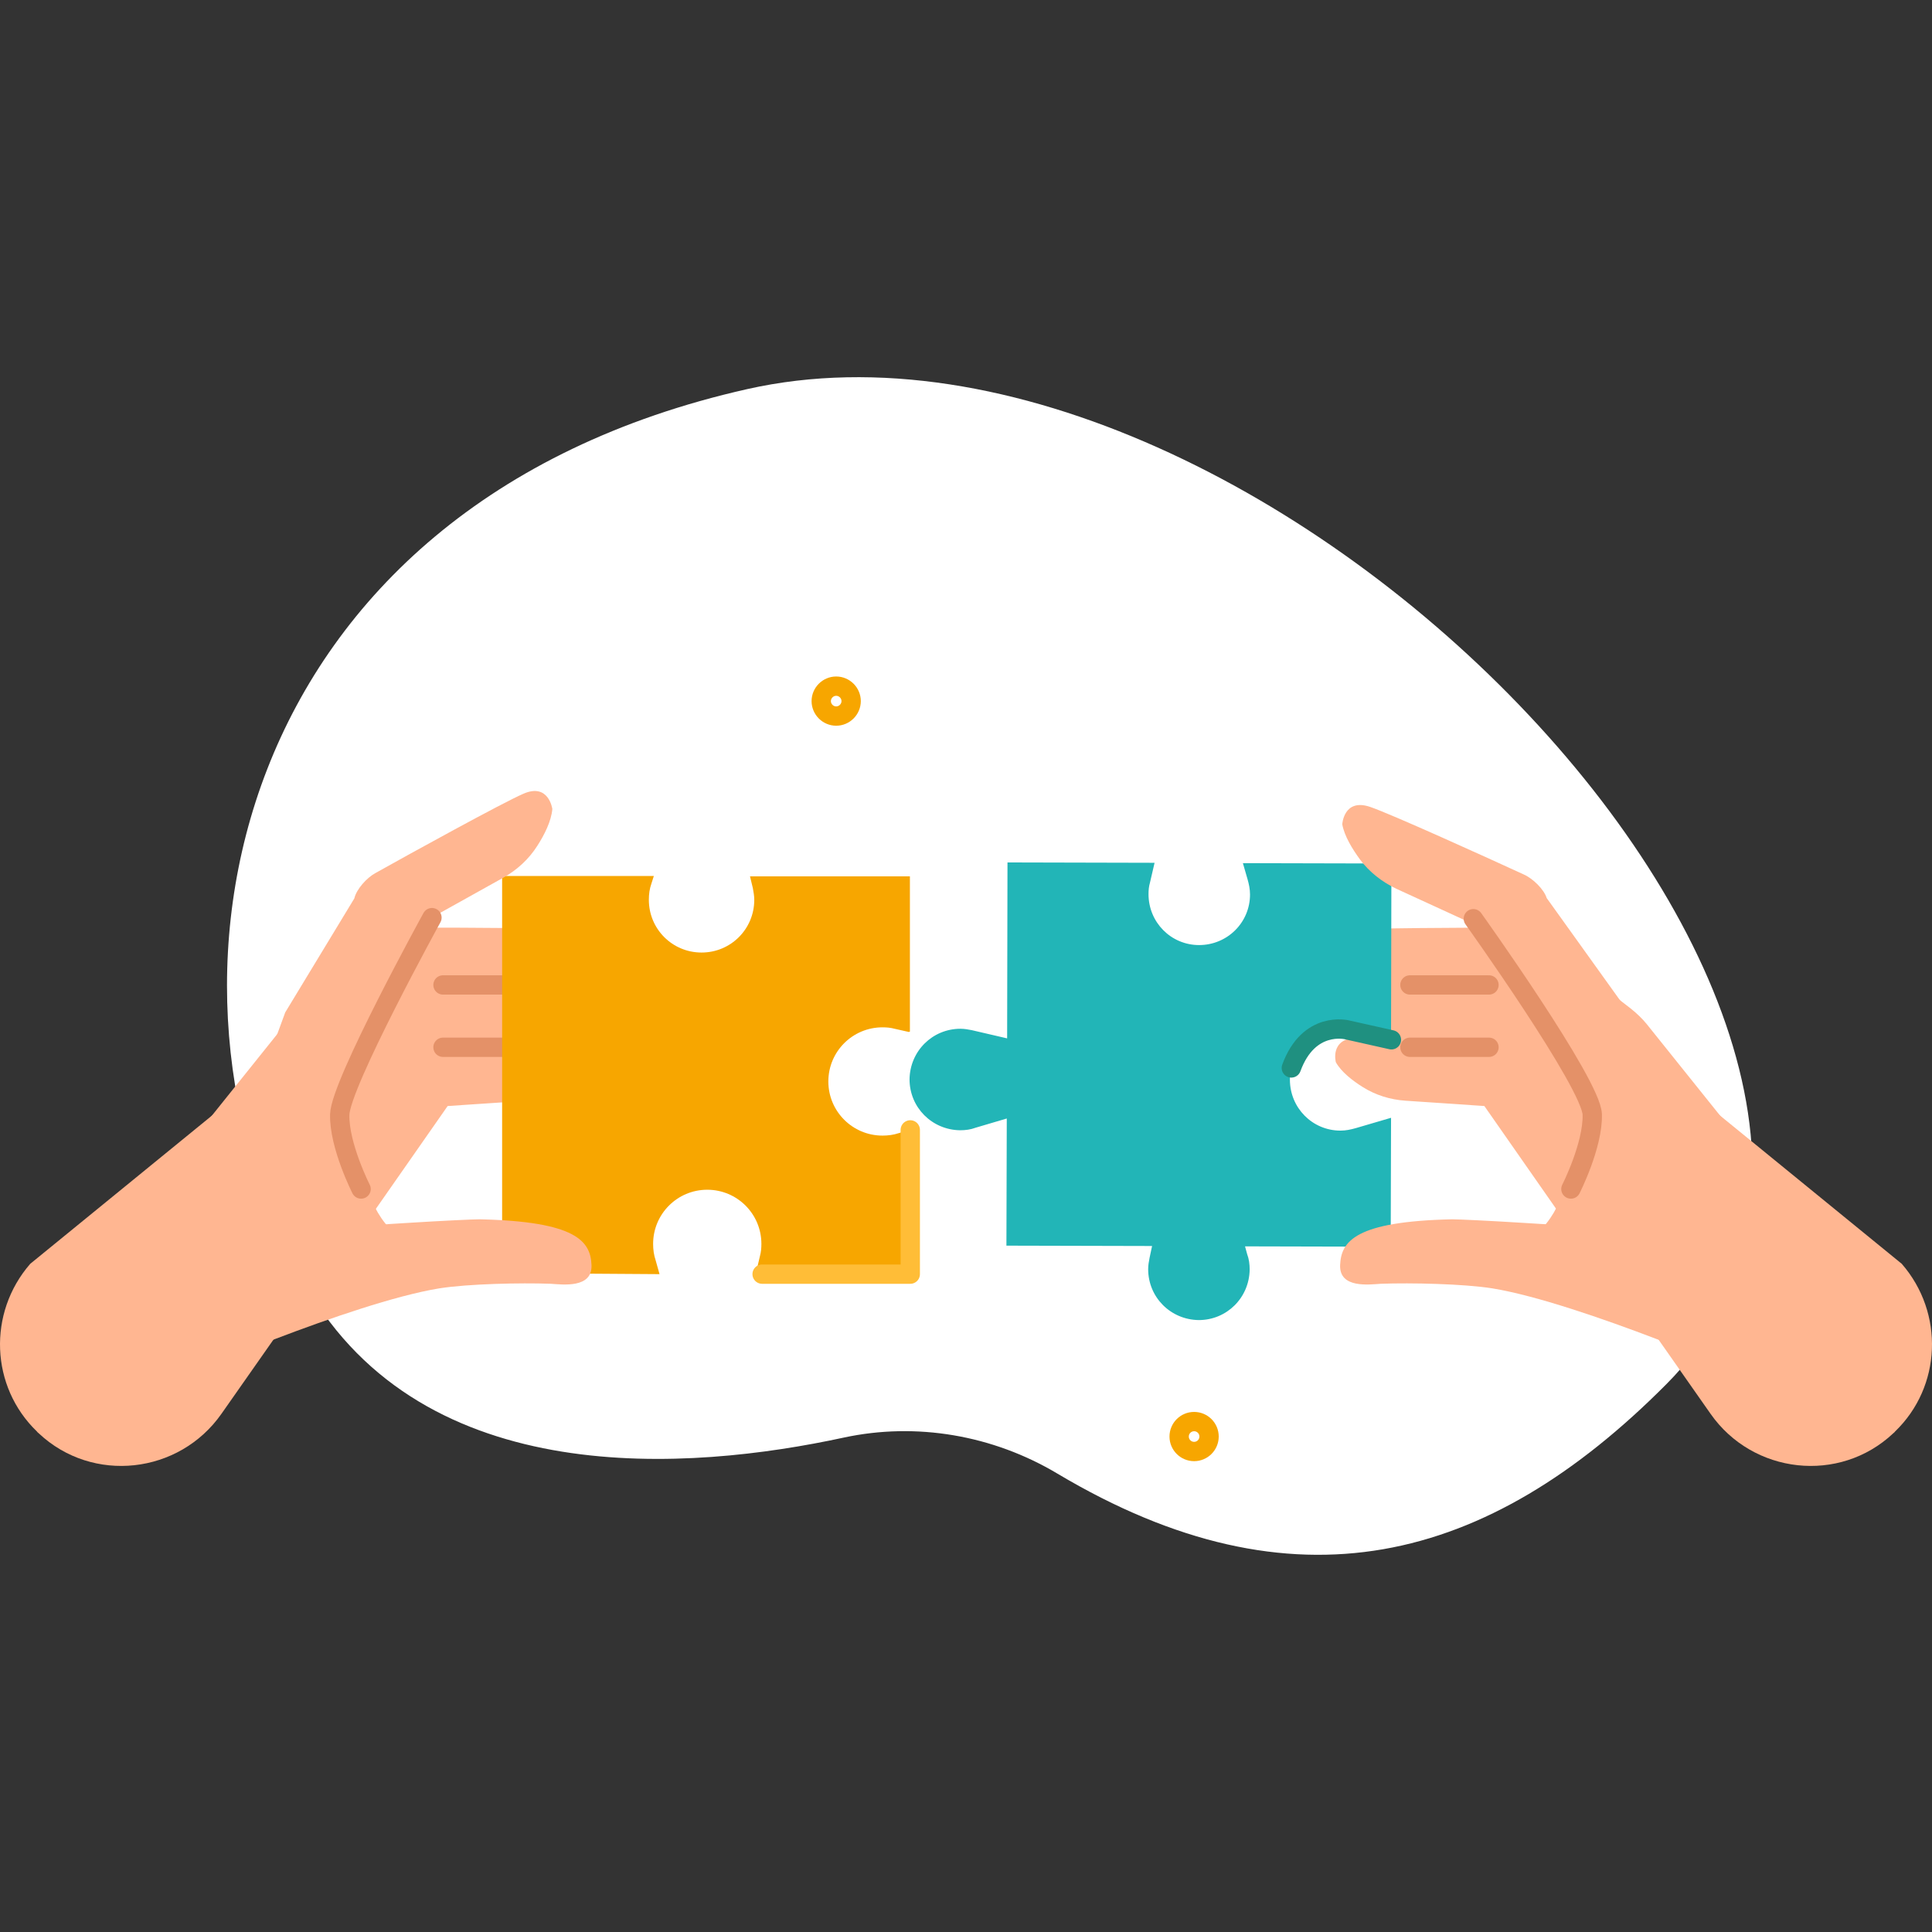 <svg width="200" height="200" viewBox="0 0 200 200" fill="none" xmlns="http://www.w3.org/2000/svg">
<rect x="0" y="0" width="200" height="200" fill="#333333" stroke="none"/>
<path d="M109.456 152.544C102.783 148.563 94.857 147.199 87.336 148.821C71.482 152.249 43.979 154.498 31.665 133.115C13.784 102.109 23.665 52.375 77.344 40.282C131.061 28.189 207.672 108.008 172.5 143.291C153.956 161.946 133.9 167.107 109.456 152.544Z" fill="white"/>
<path d="M29.564 125.004L46.486 102.847H54.966C56.588 102.847 58.211 102.441 59.648 101.667C60.828 101.004 62.155 100.119 62.856 99.123C62.856 99.123 63.851 96.579 61.012 96.284C58.69 96.063 47.777 96.026 43.611 96.026C42.615 96.026 41.104 96.543 40.44 97.243L31.15 104.432C30.56 104.911 30.007 105.428 29.527 106.018L18.356 119.954L29.564 125.004Z" fill="#FFB691"/>
<path d="M36.495 120.691L46.45 108.746H54.929C56.551 108.746 58.174 108.34 59.611 107.566C60.791 106.902 62.118 106.018 62.819 105.022C62.819 105.022 63.814 102.478 60.976 102.183C58.653 101.962 47.74 101.925 43.574 101.925C42.579 101.925 41.067 102.441 40.403 103.142L30.191 111.032L25.361 115.603L36.495 120.691Z" fill="#FFB691"/>
<path d="M38.155 126.22L46.34 114.496L54.524 113.943C56.109 113.833 57.621 113.353 58.911 112.542C59.98 111.879 61.16 110.957 61.713 109.962C61.713 109.962 62.377 107.528 59.575 107.418C58.543 107.381 55.851 107.491 52.828 107.676C49.105 107.86 44.902 108.155 42.69 108.266C41.731 108.339 40.293 108.892 39.777 109.593L30.855 117.593L26.763 122.165L38.155 126.22Z" fill="#FFB691"/>
<path d="M54.007 101.961H45.859" stroke="#E49168" stroke-width="2" stroke-miterlimit="10" stroke-linecap="round" stroke-linejoin="round"/>
<path d="M54.007 108.413H45.859" stroke="#E49168" stroke-width="2" stroke-miterlimit="10" stroke-linecap="round" stroke-linejoin="round"/>
<path d="M123.614 150.259C124.469 150.259 125.162 149.565 125.162 148.71C125.162 147.855 124.469 147.162 123.614 147.162C122.759 147.162 122.065 147.855 122.065 148.71C122.065 149.565 122.759 150.259 123.614 150.259Z" stroke="#F7A600" stroke-width="2" stroke-miterlimit="10" stroke-linecap="round" stroke-linejoin="round"/>
<path d="M88.111 72.578C88.111 73.426 87.41 74.127 86.562 74.127C85.714 74.127 85.014 73.426 85.014 72.578C85.014 71.73 85.714 71.03 86.562 71.03C87.41 71.03 88.111 71.73 88.111 72.578Z" stroke="#F7A600" stroke-width="2" stroke-miterlimit="10" stroke-linecap="round" stroke-linejoin="round"/>
<path d="M170.435 125.004L153.513 102.847H145.033C143.411 102.847 141.789 102.441 140.351 101.667C139.171 101.004 137.844 100.119 137.144 99.123C137.144 99.123 136.148 96.579 138.987 96.284C141.31 96.063 152.223 96.026 156.389 96.026C157.384 96.026 158.896 96.543 159.559 97.243L168.85 104.432C169.44 104.911 169.993 105.428 170.472 106.018L181.643 119.954L170.435 125.004Z" fill="#FFB691"/>
<path d="M163.467 120.691L153.513 108.746H145.033C143.411 108.746 141.789 108.34 140.351 107.566C139.171 106.902 137.844 106.018 137.144 105.022C137.144 105.022 136.148 102.478 138.987 102.183C141.31 101.962 152.223 101.925 156.389 101.925C157.384 101.925 158.896 102.441 159.559 103.142L169.772 111.032L174.601 115.603L163.467 120.691Z" fill="#FFB691"/>
<path d="M161.846 126.22L153.661 114.496L145.477 113.943C143.891 113.833 142.38 113.353 141.089 112.542C140.02 111.879 138.84 110.957 138.287 109.962C138.287 109.962 137.624 107.528 140.426 107.418C141.458 107.381 144.149 107.491 147.172 107.676C150.896 107.86 155.099 108.155 157.311 108.266C158.27 108.339 159.707 108.892 160.224 109.593L169.109 117.556L173.201 122.128L161.846 126.22Z" fill="#FFB691"/>
<path d="M166.086 130.682L177.072 146.351C181.459 152.619 190.418 153.614 195.985 148.379C196.059 148.305 196.133 148.268 196.17 148.195C200.999 143.549 201.294 135.918 196.87 130.83L174.455 112.543C162.952 113.908 160.703 120.249 166.086 130.682Z" fill="#FFB691"/>
<path d="M162.141 115.529C162.141 115.529 164.611 126.405 155.763 129.687C146.914 133.005 176.593 132.009 176.593 132.009C176.593 132.009 162.141 114.128 162.141 114.792C162.141 115.529 162.141 115.529 162.141 115.529Z" fill="#FFB691"/>
<path d="M138.766 106.57C139.172 106.57 139.577 106.607 139.946 106.718L144.001 107.639L144.038 89.39L128.664 89.353L129.144 91.012C129.291 91.528 129.402 92.044 129.402 92.597C129.402 95.51 127.042 97.833 124.13 97.833C121.217 97.833 118.894 95.473 118.894 92.561C118.894 92.155 118.931 91.749 119.042 91.381L119.521 89.316L104.295 89.279L104.258 107.492L100.608 106.644C100.239 106.57 99.834 106.497 99.428 106.497C96.516 106.497 94.193 108.819 94.156 111.732C94.156 114.644 96.479 116.967 99.391 117.004C99.945 117.004 100.498 116.93 100.977 116.746L104.221 115.787L104.184 128.949L119.263 128.986L119.005 130.202C118.931 130.571 118.858 130.977 118.858 131.382C118.858 134.295 121.18 136.617 124.093 136.654C127.005 136.654 129.328 134.332 129.365 131.419C129.365 130.866 129.291 130.313 129.107 129.834L128.886 129.023L143.965 129.06L144.001 115.713L140.352 116.783C139.835 116.93 139.319 117.041 138.766 117.041C135.854 117.041 133.531 114.681 133.531 111.769C133.531 108.93 135.854 106.57 138.766 106.57Z" fill="#22B5B7"/>
<path d="M169.625 127.328C169.625 127.328 163.173 126.922 157.679 126.59C154.14 126.369 151.006 126.222 150.306 126.222C140.278 126.443 138.84 128.507 138.729 130.941C138.619 133.411 141.753 132.968 142.969 132.895C146.066 132.784 151.486 132.895 154.509 133.374C163.652 134.886 181.643 142.738 181.643 142.738L169.625 127.328Z" fill="#FFB691"/>
<path d="M159.966 110.551L152.26 95.546L144.555 92.007C143.08 91.306 141.753 90.274 140.795 88.984C139.983 87.877 139.172 86.55 138.951 85.334C138.951 85.334 139.099 82.605 141.827 83.527C144.002 84.264 153.993 88.799 157.754 90.532C158.675 90.938 159.818 92.043 160.113 92.965L168.15 104.173L170.436 109.15L159.966 110.551Z" fill="#FFB691"/>
<path d="M152.519 95.105C152.519 95.105 164.759 112.211 164.832 115.382C164.906 118.589 162.62 123.087 162.62 123.087" stroke="#E49168" stroke-width="2" stroke-miterlimit="10" stroke-linecap="round" stroke-linejoin="round"/>
<path d="M144.039 107.639L139.43 106.607C139.43 106.607 135.485 105.612 133.679 110.552" stroke="#1F9080" stroke-width="2" stroke-miterlimit="10" stroke-linecap="round" stroke-linejoin="round"/>
<path d="M145.955 101.961H154.14" stroke="#E49168" stroke-width="2" stroke-miterlimit="10" stroke-linecap="round" stroke-linejoin="round"/>
<path d="M145.955 108.413H154.14" stroke="#E49168" stroke-width="2" stroke-miterlimit="10" stroke-linecap="round" stroke-linejoin="round"/>
<path d="M68.275 131.899L67.87 130.461C67.685 129.908 67.611 129.355 67.611 128.765C67.611 125.668 70.118 123.161 73.215 123.161C76.312 123.161 78.819 125.668 78.819 128.765C78.819 129.207 78.782 129.613 78.672 130.019L78.229 131.899H94.23V116.967H94.193L93.05 117.299C92.497 117.484 91.944 117.557 91.354 117.557C88.257 117.557 85.75 115.05 85.75 111.953C85.75 108.856 88.257 106.349 91.354 106.349C91.797 106.349 92.202 106.386 92.608 106.497L94.082 106.829L94.193 106.792V90.718H77.639L77.934 91.934C78.008 92.34 78.082 92.745 78.082 93.151C78.082 96.174 75.649 98.607 72.625 98.607C69.602 98.607 67.169 96.174 67.169 93.151C67.169 92.561 67.243 92.008 67.427 91.492L67.685 90.681H51.98V131.788L68.275 131.899Z" fill="#F7A600"/>
<path d="M33.914 130.682L22.928 146.351C18.541 152.619 9.582 153.614 4.015 148.379C3.941 148.305 3.867 148.268 3.83 148.195C-0.999 143.549 -1.294 135.918 3.13 130.83L25.546 112.543C37.048 113.908 39.26 120.249 33.914 130.682Z" fill="#FFB691"/>
<path d="M37.822 115.529C37.822 115.529 35.352 126.405 44.2 129.687C53.049 133.005 23.37 132.009 23.37 132.009C23.37 132.009 37.822 114.128 37.822 114.792C37.822 115.529 37.822 115.529 37.822 115.529Z" fill="#FFB691"/>
<path d="M30.338 127.328C30.338 127.328 36.79 126.922 42.283 126.59C45.823 126.369 48.956 126.222 49.657 126.222C59.685 126.443 61.123 128.507 61.233 130.941C61.344 133.411 58.21 132.968 56.994 132.895C53.897 132.784 48.477 132.895 45.454 133.374C36.311 134.886 18.319 142.738 18.319 142.738L30.338 127.328Z" fill="#FFB691"/>
<path d="M38.155 110.552L44.68 94.993L52.091 90.864C53.529 90.053 54.745 88.947 55.63 87.546C56.367 86.403 57.068 85.002 57.178 83.749C57.178 83.749 56.81 81.021 54.192 82.163C52.054 83.085 42.468 88.357 38.855 90.385C37.97 90.864 36.901 92.044 36.68 93.003L29.528 104.8L27.648 109.925L38.155 110.552Z" fill="#FFB691"/>
<path d="M44.717 94.994C44.717 94.994 35.242 112.211 35.168 115.382C35.094 118.589 37.38 123.087 37.38 123.087" stroke="#E49168" stroke-width="2" stroke-miterlimit="10" stroke-linecap="round" stroke-linejoin="round"/>
<path d="M78.894 131.899H94.231V116.967" stroke="#FFBD37" stroke-width="2" stroke-miterlimit="10" stroke-linecap="round" stroke-linejoin="round"/>
</svg>
